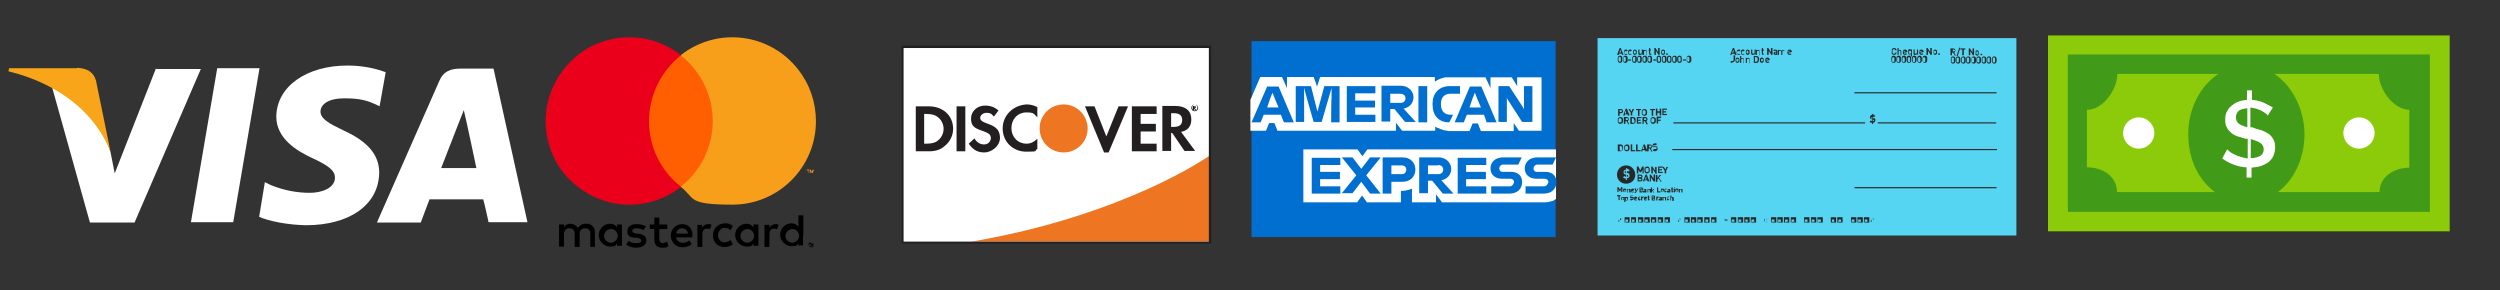 <svg xmlns="http://www.w3.org/2000/svg" id="Layer_1" viewBox="0 0 656 76.1"><rect x="0" y="0" width="656" height="76.1" fill="#333333" stroke="none"/><defs><style>      .st0 {        fill: #8bcb0a;      }      .st1 {        fill: #231f20;      }      .st2 {        fill: #ee7623;      }      .st3 {        fill: #55d5f2;      }      .st4 {        fill: #f79e1b;      }      .st5 {        fill: #f9a51a;      }      .st6 {        fill: #fff;      }      .st7 {        fill: #419b19;      }      .st8 {        fill: #eb001b;      }      .st9 {        fill: #ff5f00;      }      .st10 {        fill: #282828;      }      .st11 {        fill: #006fcf;      }    </style></defs><g id="Layer_11" data-name="Layer_1"><g><rect class="st3" x="419.2" y="10" width="109.9" height="51.8"></rect><g><path class="st10" d="M426.9,45.8v.6c.2,0,.3,0,.3-.3s0,0-.1-.2h-.2,0Z"></path><path class="st10" d="M426.3,45.2s0,0,.1.2c0,.1.1.1.2,0v-.6c-.1,0-.3.2-.3.3h0Z"></path><path class="st10" d="M426.7,43.4c-1.3,0-2.4,1-2.4,2.4s1,2.4,2.4,2.4,2.4-1,2.4-2.4c-.1-1.4-1.1-2.4-2.4-2.4ZM426.9,46.8v.4h-.3v-.4c-.3,0-.6,0-.7-.3l.3-.3c.1,0,.3.2.5.2v-.6h-.1c-.2,0-.4,0-.4-.2-.1,0-.2-.3-.2-.4,0-.4.3-.7.7-.7v-.4h.3v.3c.3,0,.5,0,.6.3l-.3.3c-.1,0-.3,0-.4-.2v.6h.1c.2,0,.4,0,.4.2.1,0,.2.3.2.5,0,.4-.3.6-.7.7Z"></path></g><g><path class="st10" d="M431,45.5v-1l-.4.7h-.3l-.4-.7v1h-.4v-1.8h.4l.5,1,.5-1h.4v1.8h-.3Z"></path><path class="st10" d="M432.7,45.3c-.1,0-.3.2-.5.2s-.4,0-.5-.2c-.2-.2-.2-.4-.2-.7s0-.6.2-.7c.1,0,.3-.2.5-.2s.4,0,.5.2c.2.2.2.4.2.7s0,.5-.2.7ZM432.5,44.1c0,0-.2,0-.3,0h-.3c-.1,0-.1.2-.1.5s0,.4.1.5.1,0,.3,0h.3c.1,0,.1-.2.1-.5s0-.4-.1-.5Z"></path><path class="st10" d="M434.4,45.5l-.7-1.1v1.1h-.4v-1.8h.3l.7,1.1v-1h.4v1.8h-.3Z"></path><path class="st10" d="M435.1,45.5v-1.8h1.2v.3h-.9v.4h.7v.3h-.7v.4h.9v.3h-1.2Z"></path><path class="st10" d="M437.2,44.8v.7h-.4v-.7l-.6-1h.4l.4.7.3-.7h.4l-.5,1h0Z"></path><path class="st10" d="M430.4,47.6h-.7v-1.8h.7c.4,0,.6.2.6.5s-.1.3-.3.4c.1,0,.3.2.3.4,0,.4-.3.5-.6.5ZM430.4,46.1h-.4v.4h.4c.1,0,.3,0,.3-.2s-.2-.2-.3-.2ZM430.4,46.9h-.4v.4h.4c.2,0,.3,0,.3-.3,0,0-.2,0-.3-.1Z"></path><path class="st10" d="M432.3,47.6v-.3h-.8v.3h-.4l.7-1.8h.3l.7,1.8h-.5ZM431.9,46.4l-.3.7h.4v-.7h-.1Z"></path><path class="st10" d="M433.9,47.6l-.7-1.1v1.1h-.3v-1.8h.3l.7,1.1v-1.1h.4v1.8h-.4Z"></path><path class="st10" d="M435.7,47.6l-.5-.8-.3.3v.6h-.4v-1.8h.4v.8l.6-.8h.4l-.6.7.7,1.1h-.3Z"></path></g><g><path class="st10" d="M425.6,14.4v-.3h-.8v.3h-.5l.7-1.8h.3l.7,1.8h-.4ZM425.2,13.1l-.3.7h.4v-.7h-.1Z"></path><path class="st10" d="M426.7,14.4c-.3,0-.6-.1-.6-.7s.3-.7.6-.7.3.1.4.2l-.3.3c0,0-.2-.1-.3-.1-.1,0-.2,0-.2.1-.1.1-.1.2-.1.3s0,.3.1.3c0,0,.1.1.2.1.1,0,.1-.1.3-.1l.3.3c-.1-.1-.2,0-.4,0Z"></path><path class="st10" d="M427.8,14.4c-.3,0-.6-.1-.6-.7s.3-.7.6-.7.3.1.4.2l-.3.3c0,0-.1-.1-.2-.1,0,0-.1,0-.2.1-.1.1-.1.2-.1.3s0,.3.1.3c0,0,.1.1.2.1.1,0,.1-.1.2-.1l.3.2h-.4Z"></path><path class="st10" d="M429.4,14.2c-.1.1-.3.2-.4.2-.2,0-.3-.1-.4-.2s-.1-.3-.1-.5c0-.3.1-.4.1-.5.1-.1.3-.2.4-.2.2,0,.3.1.4.2.1.1.1.3.1.5s0,.4-.1.5ZM429.2,13.4c0,0-.1-.1-.2-.1-.2,0-.1,0-.2.1s-.1.2-.1.3,0,.3.1.3c0,0,.1.1.2.1,0,0,.1,0,.2-.1.1-.1.1-.2.1-.3-.1,0-.1-.2-.1-.3Z"></path><path class="st10" d="M430.6,14.4h-.6c-.1-.2-.1-.4-.1-.5v-.9h.3v.8c0,.2.1.3.3.3s.3-.1.3-.3v-.8h.3v1.3h-.5,0Z"></path><path class="st10" d="M432,14.4v-.8c0-.2-.1-.3-.3-.3s-.3.1-.3.3v.8h-.3v-1.3h.9c.1.2.1.4.1.5v.9c.2,0-.1,0-.1,0h0Z"></path><path class="st10" d="M433.1,14.4c-.3,0-.4-.2-.4-.4v-.7h-.1v-.3h.1v-.4h.3v.4h.2v.3h-.2v.7c0,.1.1.1.1.1h.2v.3s-.2,0-.2,0Z"></path><path class="st10" d="M435.2,14.4l-.7-1.1v1.1h-.4v-1.8h.3l.7,1.1v-1.1h.4v1.8h-.3Z"></path><path class="st10" d="M436.8,14.2c-.1.1-.3.2-.4.2-.2,0-.3-.1-.4-.2-.1-.1-.1-.3-.1-.5,0-.3.1-.4.1-.5.1-.1.3-.2.4-.2.2,0,.3.1.4.2.1.1.1.3.1.5s0,.4-.1.5ZM436.6,13.4c0,0-.1-.1-.2-.1s-.1,0-.2.1c-.1.1-.1.2-.1.3s0,.3.1.3c0,0,.1.1.2.1,0,0,.1,0,.2-.1.1-.1.1-.2.1-.3-.1,0-.1-.2-.1-.3Z"></path><path class="st10" d="M437.2,14.4v-.4h.4v.4h-.4Z"></path><path class="st10" d="M425.1,16.5c-.3,0-.6-.2-.6-.6v-.7c0-.4.3-.6.6-.6s.6.2.6.6v.8c-.1.3-.3.5-.6.5ZM425.3,15.2c0-.1-.1-.3-.3-.3s-.3.1-.3.3v.7c0,.1.1.3.3.3s.3-.1.3-.3c0,0,0-.7,0-.7Z"></path><path class="st10" d="M426.5,16.5c-.3,0-.6-.2-.6-.6v-.7c0-.4.3-.6.6-.6s.6.2.6.6v.8c-.1.3-.3.5-.6.5ZM426.6,15.2c0-.1-.1-.3-.3-.3s-.3.1-.3.3v.7c0,.1.1.3.3.3s.3-.1.3-.3c0,0,0-.7,0-.7Z"></path><path class="st10" d="M427.2,15.9v-.3h.8v.3h-.8Z"></path><path class="st10" d="M428.9,16.5c-.3,0-.6-.2-.6-.6v-.7c0-.4.3-.6.6-.6s.6.2.6.6v.8c-.1.3-.3.5-.6.5ZM429.1,15.2c0-.1-.1-.3-.3-.3s-.3.1-.3.3v.7c0,.1.1.3.3.3s.3-.1.3-.3c0,0,0-.7,0-.7Z"></path><path class="st10" d="M430.2,16.5c-.3,0-.6-.2-.6-.6v-.7c0-.4.3-.6.6-.6s.6.2.6.6v.8c0,.3-.3.5-.6.5ZM430.4,15.2c0-.1-.1-.3-.3-.3s-.3.1-.3.3v.7c0,.1.1.3.3.3s.3-.1.3-.3c0,0,0-.7,0-.7Z"></path><path class="st10" d="M431.6,16.5c-.3,0-.6-.2-.6-.6v-.7c0-.4.3-.6.6-.6s.6.2.6.6v.8c-.1.3-.4.5-.6.5ZM431.8,15.2c0-.1-.1-.3-.3-.3s-.3.1-.3.3v.7c0,.1.1.3.3.3s.3-.1.3-.3c0,0,0-.7,0-.7Z"></path><path class="st10" d="M432.9,16.5c-.3,0-.6-.2-.6-.6v-.7c0-.4.3-.6.6-.6s.6.2.6.6v.8c0,.3-.3.5-.6.5ZM433.1,15.2c0-.1-.1-.3-.3-.3s-.3.1-.3.3v.7c0,.1.1.3.3.3s.3-.1.3-.3c0,0,0-.7,0-.7Z"></path><path class="st10" d="M433.8,15.9v-.3h.8v.3h-.8Z"></path><path class="st10" d="M435.3,16.5c-.3,0-.6-.2-.6-.6v-.7c0-.4.3-.6.6-.6s.6.2.6.6v.8c0,.3-.3.5-.6.5ZM435.6,15.2c0-.1-.1-.3-.3-.3s-.3.1-.3.3v.7c0,.1.1.3.3.3s.3-.1.3-.3c0,0,0-.7,0-.7Z"></path><path class="st10" d="M436.7,16.5c-.3,0-.6-.2-.6-.6v-.7c0-.4.3-.6.6-.6s.6.2.6.6v.8c-.1.3-.3.5-.6.5ZM436.9,15.2c0-.1-.1-.3-.3-.3s-.3.1-.3.3v.7c0,.1.1.3.3.3s.3-.1.3-.3c0,0,0-.7,0-.7Z"></path><path class="st10" d="M438,16.5c-.3,0-.6-.2-.6-.6v-.7c0-.4.3-.6.6-.6s.6.2.6.6v.8c0,.3-.3.5-.6.5ZM438.3,15.2c0-.1-.1-.3-.3-.3s-.3.1-.3.3v.7c0,.1.1.3.3.3s.3-.1.3-.3c0,0,0-.7,0-.7Z"></path><path class="st10" d="M439.4,16.5c-.3,0-.6-.2-.6-.6v-.7c0-.4.3-.6.6-.6s.6.2.6.6v.8c-.1.3-.3.5-.6.5ZM439.6,15.2c0-.1-.1-.3-.3-.3s-.3.1-.3.3v.7c0,.1.1.3.3.3s.3-.1.3-.3c0,0,0-.7,0-.7Z"></path><path class="st10" d="M440.7,16.5c-.3,0-.6-.2-.6-.6v-.7c0-.4.3-.6.6-.6s.6.2.6.6v.8c0,.3-.3.5-.6.5ZM441,15.2c0-.1-.1-.3-.3-.3s-.3.1-.3.3v.7c0,.1.1.3.3.3s.3-.1.3-.3c0,0,0-.7,0-.7Z"></path><path class="st10" d="M441.6,15.9v-.3h.8v.3h-.8Z"></path><path class="st10" d="M443.2,16.5c-.3,0-.6-.2-.6-.6v-.7c0-.4.3-.6.6-.6s.6.2.6.6v.8c-.1.3-.3.5-.6.5ZM443.3,15.2c0-.1-.1-.3-.3-.3s-.3.1-.3.3v.7c0,.1.1.3.3.3s.3-.1.3-.3c0,0,0-.7,0-.7Z"></path></g><g><path class="st10" d="M425.3,29.7h-.3v.7h-.4v-1.8h.7c.4,0,.6.3.6.6s-.2.5-.6.5h0ZM425.3,28.9h-.3v.5h.3c.2,0,.3-.1.3-.3s-.2-.2-.3-.2Z"></path><path class="st10" d="M427.1,30.3v-.3h-.7v.3h-.5l.7-1.8h.3l.7,1.8h-.5ZM426.6,29.1l-.3.7h.4v-.7h-.1Z"></path><path class="st10" d="M428.3,29.6v.7h-.4v-.7l-.6-1h.4l.4.7.3-.7h.4l-.5,1h0Z"></path><path class="st10" d="M430.2,28.9v1.5h-.4v-1.5h-.5v-.3h1.3v.3h-.4Z"></path><path class="st10" d="M432,30.2c-.1.1-.3.2-.5.2s-.4-.1-.5-.2c-.2-.2-.2-.4-.2-.7s0-.6.2-.7c.1-.1.3-.2.5-.2s.4.1.5.2c.2.2.2.4.2.7s0,.5-.2.7ZM431.7,29c0,0-.2-.1-.3-.1-.2,0-.2.1-.3.1s-.1.2-.1.5,0,.4.1.5.1.1.3.1.2-.1.3-.1c.1-.1.1-.2.1-.5s0-.5-.1-.5Z"></path><path class="st10" d="M433.8,28.9v1.5h-.4v-1.5h-.4v-.3h1.3v.3h-.5Z"></path><path class="st10" d="M435.5,30.3v-.7h-.6v.7h-.4v-1.8h.4v.7h.6v-.7h.4v1.8h-.4Z"></path><path class="st10" d="M436.2,30.3v-1.8h1.2v.3h-.9v.4h.7v.3h-.7v.4h.9v.3h-1.2Z"></path><path class="st10" d="M425.7,32.3c-.1,0-.3.2-.5.2s-.4,0-.5-.2c-.2-.2-.2-.4-.2-.7s0-.6.2-.7c.1-.1.3-.2.5-.2s.4.1.5.2c.2.2.2.4.2.7s0,.5-.2.7ZM425.4,31.1c0,0-.2-.1-.3-.1s-.2.1-.3.1c-.1.1-.1.2-.1.5s0,.4.1.5.1,0,.3,0h.3c.1-.1.1-.2.1-.5s0-.4-.1-.5Z"></path><path class="st10" d="M427.2,32.5l-.4-.7h-.3v.7h-.4v-1.8h.7c.4,0,.6.3.6.6s-.2.4-.3.5l.4.8h-.3ZM426.9,31h-.3v.5h.3c.2,0,.3-.1.3-.3s0-.2-.3-.2Z"></path><path class="st10" d="M429,32.3c-.1,0-.3.2-.5.2h-.7v-1.8h.7c.2,0,.4.1.5.2.2.2.2.4.2.7s0,.5-.2.7ZM428.7,31.1c0,0-.2-.1-.3-.1h-.2v1.2h.6c.1,0,.1-.2.1-.5-.1-.3-.1-.4-.2-.5h0Z"></path><path class="st10" d="M429.5,32.5v-1.8h1.2v.3h-.9v.4h.7v.3h-.7v.4h.9v.3c0,0-1.2,0-1.2.1Z"></path><path class="st10" d="M432,32.5l-.4-.7h-.3v.7h-.3v-1.8h.7c.4,0,.6.3.6.6s-.2.4-.3.5l.4.8h-.4ZM431.7,31h-.3v.5h.3c.2,0,.3-.1.3-.3-.1-.1-.2-.2-.3-.2Z"></path><path class="st10" d="M434.3,32.3c-.1,0-.3.2-.5.2s-.4,0-.5-.2c-.2-.2-.2-.4-.2-.7s0-.6.2-.7c.1-.1.3-.2.5-.2s.4.1.5.2c.2.2.2.4.2.7s0,.5-.2.7ZM434,31.1c0,0-.2-.1-.3-.1-.2,0-.2.1-.3.1-.1.1-.1.2-.1.5s0,.4.1.5.1,0,.3,0h.3c.1-.1.1-.2.1-.5s0-.4-.1-.5Z"></path><path class="st10" d="M435.1,31v.4h.7v.3h-.7v.7h-.4v-1.8h1.2v.3c0,.1-.8.1-.8.1h0Z"></path></g><g><path class="st10" d="M425.4,50.5v-.8l-.3.5h-.1l-.3-.5v.7h-.3v-1.3h.3l.4.7.3-.7h.3v1.3h-.3Z"></path><path class="st10" d="M426.6,50.3h-.6c-.1,0-.1-.2-.1-.4s0-.3.1-.4h.6c.1,0,.1.2.1.4s0,.4-.1.4ZM426.5,49.8h-.1c0,0-.1,0-.1,0,0,0,0,0-.1.3,0,.2,0,.3.1.3h.2s0,0,.1-.3c-.1-.2-.1-.3-.1-.3Z"></path><path class="st10" d="M427.5,50.5v-.6s-.1-.2-.2-.2-.2,0-.2.2v.6h-.2v-.9h.9c.1,0,.1.2.1.3v.6h-.4,0Z"></path><path class="st10" d="M428.1,50.1s.1.2.2.2h.5c-.1.2-.2.2-.4.2-.3,0-.4,0-.4-.5s.2-.5.4-.5c.3,0,.4.2.4.4h0l-.7.3h0ZM428.5,49.8h-.4.4q0,0,0,0h0Z"></path><path class="st10" d="M429.3,50.6h-.1c0,0-.1,0-.2,0h-.1v-.2h.3l-.3-1h.3l.2.7.2-.6h.3l-.6,1h0Z"></path><path class="st10" d="M430.8,50.5h-.6v-1.3h.5c.3,0,.4,0,.4.4s-.1.3-.2.3c.1,0,.2,0,.2.3,0,0,0,.3-.3.3ZM430.7,49.4h-.3v.3h.5s-.1-.2-.2-.2h0ZM430.8,49.9h-.3v.3h.3c.1,0,.2,0,.2-.2s-.2,0-.2,0h0Z"></path><path class="st10" d="M431.8,50.5h-.6c0,0-.1,0-.1-.2,0,0,.1-.3.3-.3h.3c0-.2-.1-.2-.2-.2h-.3c.1-.2.2-.2.4-.2.3,0,.4,0,.4.3v.6h-.2,0ZM431.8,50.1h-.3.1c0,0,.1,0,.1,0,0,0,0,0,.1,0h0Z"></path><path class="st10" d="M432.9,50.5v-.6s-.1-.2-.2-.2-.2,0-.2.2v.6h-.2v-.9h.9c.1,0,.1.2.1.3v.6h-.4,0Z"></path><path class="st10" d="M433.9,50.5l-.3-.4h-.1v.4h-.3v-1.3h.3v.8l.3-.4h.3l-.4.4.4.6c.1,0-.2,0-.2,0h0Z"></path><path class="st10" d="M434.8,50.5v-1.3h.3v1h.6v.3h-.9Z"></path><path class="st10" d="M436.5,50.3h-.6c-.1,0-.1-.2-.1-.4s0-.3.1-.4h.6c.1,0,.1.2.1.4-.1.3-.1.4-.1.4ZM436.3,49.8h-.2c0,0-.1,0-.1.3s0,.3.1.3h.2s0,0,.1-.3c-.1-.2-.1-.3-.1-.3Z"></path><path class="st10" d="M437.1,50.5c-.2,0-.4,0-.4-.5s.3-.5.4-.5h.3l-.2.2h-.2c0,0,0,0-.1.2,0,0,0,.2.1.2h.2l.2.2h-.3v.2Z"></path><path class="st10" d="M438.1,50.5h-.6q0,0-.1-.2c0-.2.1-.3.3-.3h.3c0-.2-.1-.2-.2-.2h-.3c.1-.2.2-.2.4-.2.3,0,.4,0,.4.3v.6h-.2,0ZM438.1,50.1h-.3.1c0,0,.1,0,.1,0,0,0,0,0,.1,0h0Z"></path><path class="st10" d="M438.9,50.5c-.2,0-.3,0-.3-.3v-.5h-.1v-.2h.1v-.3h.3v.3h.2v.2h-.2v.4h.2v.2h-.2v.2Z"></path><path class="st10" d="M439.2,49.4v-.2h.3v.2h-.3ZM439.2,50.5v-.9h.3v.9h-.3Z"></path><path class="st10" d="M440.3,50.3h-.6c-.1,0-.1-.2-.1-.4s0-.3.1-.4h.6c.1,0,.1.2.1.4s0,.4-.1.4ZM440.1,49.8h-.2c0,0-.1,0-.1.3,0,.2,0,.3.1.3h.2c0,0,.1,0,.1-.3,0-.2,0-.3-.1-.3Z"></path><path class="st10" d="M441.2,50.5v-.6s-.1-.2-.2-.2-.2,0-.2.2v.6h-.3v-.9h.9c.1,0,.1.2.1.3v.6s-.3,0-.3,0Z"></path><path class="st10" d="M425,51.5v1h-.3v-1h-.4v-.3h.9v.3h-.2Z"></path><path class="st10" d="M426.1,52.5h-.6c-.1,0-.1-.2-.1-.4s0-.3.1-.4h.6c.1,0,.1.2.1.4s0,.3-.1.4ZM425.9,51.9h-.2c0,0-.1,0-.1.3,0,0,0,.2.1.3h.2s0-.1.1-.3c0-.2,0-.3-.1-.3Z"></path><path class="st10" d="M427.1,52.6c0,0-.2,0-.3,0h-.3v.4h-.3v-1.3h.9c.1,0,.1.3.1.4s0,.2-.1.4h0ZM426.8,51.9c-.1,0-.2,0-.2.3s0,.3.2.3.2,0,.2-.3c-.1-.2-.1-.3-.2-.3Z"></path><path class="st10" d="M428.2,52.6c-.2,0-.4,0-.5-.2l.2-.2h.3c0,0,.3,0,.3-.2s0,0-.1,0h-.6c0,0-.1-.1-.1-.3,0-.3.2-.4.4-.4h.4l-.2.2h-.3c0,0-.2,0-.2.2s0,0,.1,0h.7c.1,0,.1.2.1.3,0,.4-.3.5-.5.5h0Z"></path><path class="st10" d="M429,52.2s.1.2.2.2h.4c-.1.2-.2.2-.4.2-.3,0-.4,0-.4-.5s.2-.5.4-.5c.3,0,.4.2.4.4h0l-.6.3h0ZM429.4,52h-.4.4Z"></path><path class="st10" d="M430.2,52.6c-.2,0-.4,0-.4-.5s.3-.5.4-.5h.3l-.2.2h-.2v.2s0,.2.1.2h.2l.2.2c0,0-.2,0-.3,0v.2Z"></path><path class="st10" d="M431.2,52h-.1c-.1,0-.2,0-.2,0v.6h-.3v-1h.9l-.3.2h0Z"></path><path class="st10" d="M431.6,52.2s.1.2.2.2h.4c-.1.2-.2.2-.4.2-.3,0-.4,0-.4-.5s.2-.5.4-.5c.3,0,.4.2.4.4h0l-.6.3h0ZM432,52h-.4.4Z"></path><path class="st10" d="M432.7,52.6c-.2,0-.3,0-.3-.3v-.5h-.1v-.2h.1v-.3h.3v.3h.2v.2h-.2v.4h.2v.2h-.2v.2Z"></path><path class="st10" d="M434,52.6h-.6v-1.3h.5c.3,0,.4,0,.4.4s-.1.3-.2.3c.1,0,.2,0,.2.3.1.2,0,.3-.3.3ZM433.9,51.5h-.3v.3h.5c0,0,0-.2-.2-.2h0ZM434,52.1h-.3v.3h.3c.1,0,.2,0,.2-.2h-.2Z"></path><path class="st10" d="M435.1,52h-.1s-.1,0-.1,0v.6h-.3v-1h.9l-.4.2h0Z"></path><path class="st10" d="M435.9,52.6h-.3c-.1,0-.2,0-.3,0,0,0,0,0-.1-.2,0,0,.1-.3.3-.3h.3c0-.2-.1-.2-.2-.2h-.3c.1-.2.2-.2.4-.2.3,0,.4,0,.4.3v.6h-.2,0ZM435.9,52.2h-.3.2c.1,0,.1,0,.1,0h0Z"></path><path class="st10" d="M436.9,52.6v-.6s-.1-.2-.2-.2-.2,0-.2.2v.6h-.3v-.9h.9c.1,0,.1.2.1.3v.6s-.3,0-.3,0Z"></path><path class="st10" d="M437.8,52.6c-.2,0-.4,0-.4-.5s.3-.5.4-.5h.3l-.2.2h-.3s0,0-.1.2c0,0,0,.2.1.2h.3l.2.2h-.3v.2Z"></path><path class="st10" d="M438.8,52.6v-.6s-.1-.2-.2-.2-.1,0-.1.2v.6h-.2v-1.3h.3v.4h.3c.2,0,.3,0,.3.4v.6h-.4,0Z"></path></g><g><path class="st10" d="M425.7,39.5c-.1,0-.3.2-.5.2h-.7v-1.8h.7c.2,0,.4,0,.5.2.2.2.2.4.2.7s0,.5-.2.7ZM425.5,38.3h-.5v1.2h.6c.1,0,.1-.2.1-.5s0-.4-.2-.5v-.2Z"></path><path class="st10" d="M427.4,39.5c-.1,0-.3.2-.5.2s-.4,0-.5-.2c-.2-.2-.2-.4-.2-.7s0-.6.2-.7c.1,0,.3-.2.5-.2s.4,0,.5.2c.2.2.2.4.2.7s-.1.5-.2.7ZM427.1,38.3h-.6c0,0-.1.2-.1.5s0,.4.1.5.1,0,.3,0h.3c.1,0,.1-.2.1-.5s-.1-.4-.1-.5Z"></path><path class="st10" d="M427.9,39.7v-1.8h.4v1.5h.8v.3h-1.2,0Z"></path><path class="st10" d="M429.3,39.7v-1.8h.4v1.5h.8v.3h-1.2,0Z"></path><path class="st10" d="M431.7,39.7v-.3h-.7v.3h-.4l.7-1.8h.3l.7,1.8h-.6ZM431.3,38.4l-.3.7h.4v-.7h-.1Z"></path><path class="st10" d="M433.3,39.7l-.4-.7h-.3v.7h-.4v-1.8h.7c.4,0,.6.3.6.6s-.2.4-.3.5l.4.8h-.3ZM433,38.2h-.3v.5h.3c.2,0,.3,0,.3-.3s0-.2-.3-.2Z"></path><path class="st10" d="M434.4,39.7c-.3,0-.5,0-.7-.3l.3-.3h.4c.2,0,.3,0,.3-.3s0,0-.1-.2h-.9c-.1,0-.1-.2-.1-.4,0-.3.3-.6.6-.6s.4,0,.6.2l-.3.3h-.4c-.2,0-.3,0-.3.3s0,0,.1,0h.9c.1,0,.1.3.1.4.2.6-.1.8-.5.8h0Z"></path></g><path class="st10" d="M491.5,32.2v.3h-.3v-.3c-.3,0-.4,0-.6-.3l.3-.3c.1.1.3.1.4.2v-.5h-.1c-.2,0-.3-.1-.4-.2s-.1-.2-.1-.4c0-.3.2-.5.6-.6v-.2h.3v.3c.2,0,.4.1.5.2l-.3.3c-.1-.1-.2-.1-.3-.1v.4h.1c.2,0,.3.1.4.1.1.1.1.3.1.4,0,.5-.3.7-.6.7ZM491.3,30.7c-.1,0-.3.1-.3.3s0,.1.1.1c0,0,.1.1.2.1v-.5h0ZM491.7,31.5c0,0-.1-.1-.2-.1v.4c.1,0,.3,0,.2-.3q0,0,0,0Z"></path><g><path class="st10" d="M455.2,14.4v-.3h-.8v.3h-.4l.7-1.8h.3l.7,1.8h-.5ZM454.8,13.1l-.3.7h.4v-.7h-.1Z"></path><path class="st10" d="M456.3,14.4c-.3,0-.6-.1-.6-.7s.3-.7.6-.7.3.1.4.2l-.3.3c0,0-.2-.1-.3-.1-.1,0-.2,0-.2.1-.1.1-.1.2-.1.3s0,.3.1.3c0,0,.1.1.2.1.1,0,.1-.1.3-.1l.3.3c0-.1-.2,0-.4,0Z"></path><path class="st10" d="M457.4,14.4c-.3,0-.6-.1-.6-.7s.3-.7.6-.7.3.1.4.2l-.3.3c0,0-.1-.1-.2-.1,0,0-.1,0-.2.1-.1.1-.1.2-.1.3s0,.3.1.3c0,0,.1.1.2.1.1,0,.1-.1.2-.1l.3.2h-.4Z"></path><path class="st10" d="M459,14.2c-.1.1-.3.2-.4.2-.2,0-.3-.1-.4-.2s-.1-.3-.1-.5c0-.3.1-.4.1-.5.1-.1.3-.2.4-.2.2,0,.3.1.4.2s.1.3.1.5,0,.4-.1.5ZM458.7,13.4c0,0-.1-.1-.2-.1s-.1,0-.1.1c-.1.1-.1.2-.1.3s0,.3.1.3h.1c0,0,.1,0,.2,0,.1-.1.1-.2.1-.3,0,0,0-.2-.1-.3Z"></path><path class="st10" d="M460.2,14.4h-.3c-.1,0-.3-.1-.3-.1-.1-.1-.1-.3-.1-.4v-.9h.3v.8c0,.2.1.3.3.3s.3-.1.3-.3v-.8h.3v1.3h-.5,0Z"></path><path class="st10" d="M461.6,14.4v-.8c0-.2-.1-.3-.3-.3s-.3.1-.3.3v.8h-.3v-1.3h.9c.1.2.1.4.1.5v.9c.2,0-.1,0-.1,0h0Z"></path><path class="st10" d="M462.7,14.4c-.3,0-.4-.2-.4-.4v-.7h-.1v-.3h.1v-.4h.3v.4h.3v.3h-.3v.7c0,.1.1.1.1.1h.1v.3s-.1,0-.1,0Z"></path><path class="st10" d="M464.8,14.4l-.7-1.1v1.1h-.4v-1.8h.3l.7,1.1v-1.1h.4v1.8h-.3Z"></path><path class="st10" d="M466.2,14.4h-.3c-.1,0-.3-.1-.4-.1-.1-.1-.1-.2-.1-.3,0-.2.1-.4.4-.4h.3c0-.2-.1-.3-.3-.3s-.2.1-.3.1l-.2-.2c.1-.1.3-.2.5-.2.4,0,.6.2.6.5v.9h-.2ZM466.2,13.8h-.3c-.1,0-.2.1-.2.1,0,.1.1.2.2.2s.1,0,.2-.1c0,0,0,0,0-.2h0Z"></path><path class="st10" d="M468.3,14.4v-.8c0-.2-.1-.3-.3-.3s-.3.1-.3.3v.8h-.3v-.8c0-.2-.1-.3-.3-.3s-.3.1-.3.3v.8h-.3v-1.3h.6c.1,0,.3.1.4.2.1-.1.3-.2.4-.2s.3.1.3.1c.1.1.1.3.1.4v.8c.4,0,0,0,0,0h0Z"></path><path class="st10" d="M469.3,13.8c0,.2.1.3.3.3s.3-.1.3-.1l.2.2c-.1.1-.3.2-.5.2-.3,0-.6-.1-.6-.7s.3-.7.6-.7.6.3.6.6h0c0,.1-.9.2-.9.2h0ZM469.7,13.4c0,0-.2-.1-.3-.1s-.2.1-.3.1c0,0,0,.1-.1.1h.5c.1,0,.2,0,.2-.1h0Z"></path><path class="st10" d="M454.5,16.5c-.2,0-.3-.1-.5-.2l.3-.3h.3c.2,0,.3-.1.3-.3v-1.2h.4v1.2c-.2.5-.5.7-.8.7h0Z"></path><path class="st10" d="M456.3,16.3c-.1.1-.3.2-.4.2-.2,0-.3-.1-.4-.2s-.1-.3-.1-.5c0-.3.1-.4.1-.5.1-.1.2-.2.4-.2s.3.1.4.2.1.3.1.5c.1.2.1.4-.1.5ZM456.1,15.5c0,0-.1-.1-.2-.1,0,0-.1,0-.2.1-.1.1-.1.2-.1.3s0,.3.1.3c0,0,.1.1.2.1s.1,0,.2-.1c.1-.1.1-.2.1-.3s0-.2-.1-.3Z"></path><path class="st10" d="M457.5,16.5v-.8c0-.2-.1-.3-.3-.3s-.3.1-.3.3v.8h-.3v-1.8h.3v.6c.1-.1.2-.1.3-.1.3,0,.4.2.4.5v.9h-.1Z"></path><path class="st10" d="M459,16.5v-.8c0-.2-.1-.3-.3-.3s-.3.1-.3.3v.8h-.3v-1.3h.9c.1.2.1.4.1.5v.9h-.1Z"></path><path class="st10" d="M461.4,16.3c-.1.1-.3.2-.5.2h-.7v-1.8h.7c.2,0,.4.1.5.2.2.2.2.4.2.7-.1.3-.1.5-.2.7ZM461.1,15.1c0,0-.2-.1-.3-.1h-.3v1.2h.3c.1,0,.2-.1.3-.1.1-.1.1-.2.1-.5v-.5h-.1Z"></path><path class="st10" d="M462.7,16.3c-.1.1-.3.2-.4.2s-.3-.1-.4-.2-.1-.3-.1-.5c0-.3,0-.4.1-.5s.2-.2.4-.2c.3,0,.3.1.4.2.1.1.1.3.1.5s0,.4-.1.5ZM462.5,15.5c0,0-.1-.1-.2-.1,0,0-.1,0-.1.1-.1.1-.1.2-.1.3s0,.3.1.3h.1c0,0,.1,0,.2,0,.1-.1.1-.2.1-.3s0-.2-.1-.3Z"></path><path class="st10" d="M463.5,15.9c0,.2.1.3.3.3s.3-.1.3-.1l.2.2c-.1.1-.3.2-.5.2-.3,0-.6-.1-.6-.7s.3-.7.6-.7.6.3.6.6h0c0,.1-.9.2-.9.2h0ZM463.9,15.6c0,0-.2-.1-.3-.1-.2,0-.2.1-.3.1h0c0,.1.5.1.5.1h0Z"></path></g><g><path class="st10" d="M497,14.4c-.2,0-.4-.1-.5-.2-.1-.1-.1-.2-.1-.3v-.8c0-.1.1-.2.1-.3.1-.1.3-.2.5-.2.4,0,.6.2.7.6h-.4c-.1-.2-.1-.3-.3-.3s-.2.1-.3.1c-.1.1-.1.2-.1.5s0,.4.1.5.1.1.3.1.3-.1.3-.3h.4c-.1.4-.4.6-.7.6Z"></path><path class="st10" d="M498.7,14.4v-.8c0-.2-.1-.3-.3-.3s-.2.1-.2.3v.8h-.3v-1.8h.3v.6c.1-.1.2-.1.3-.1.3,0,.4.2.4.5v.9h-.2,0Z"></path><path class="st10" d="M499.6,13.8c0,.2.1.3.3.3s.3-.1.3-.1l.2.2c-.1.1-.3.2-.5.2-.3,0-.6-.1-.6-.7s.3-.7.6-.7.6.3.6.6h0c-.1.2-.9.2-.9.2ZM500,13.5c0,0-.2-.1-.3-.1-.2,0-.2.1-.3.1h0c0,.1.5.1.5.1.1,0,.1-.1,0-.1h0Z"></path><path class="st10" d="M501.4,14.8v-.6c-.1.1-.2.1-.3.1s-.3-.1-.3-.1c-.1-.1-.1-.4-.1-.6s0-.4.1-.6c.1-.1.2-.1.3-.1s.3.1.3.1h.3v1.8s-.3,0-.3,0ZM501.2,13.3c-.2,0-.3.2-.3.4,0,.3,0,.4.3.4s.3-.2.3-.4-.1-.4-.3-.4Z"></path><path class="st10" d="M502.8,14.4h-.6c-.1-.2-.1-.4-.1-.5v-.9h.3v.8c0,.2.1.3.3.3s.3-.1.3-.3v-.8h.3v1.3h-.5,0Z"></path><path class="st10" d="M503.9,13.8c0,.2.1.3.3.3s.3-.1.3-.1l.2.2c-.1.1-.3.2-.5.2-.3,0-.6-.1-.6-.7s.3-.7.6-.7.6.3.6.6h0c-.2.2-.9.2-.9.2ZM504.3,13.5c0,0-.2-.1-.3-.1-.1,0-.2.1-.3.1,0,0,0,.1-.1.1h.7,0Z"></path><path class="st10" d="M506.6,14.4l-.7-1.1v1.1h-.4v-1.8h.3l.7,1.1v-1.1h.4v1.8h-.3Z"></path><path class="st10" d="M508.2,14.2c-.1.1-.3.2-.4.2-.2,0-.3-.1-.4-.2-.1-.2-.1-.3-.1-.5,0-.3.1-.4.1-.5.1-.1.2-.2.4-.2s.3.1.4.2.1.3.1.5,0,.4-.1.5ZM507.9,13.4c0,0-.1-.1-.2-.1s-.1,0-.2.1c-.1.1-.1.2-.1.3s0,.3.1.3c0,0,.1.1.2.1,0,0,.1,0,.2-.1.1-.1.1-.2.1-.3s0-.2-.1-.3Z"></path><path class="st10" d="M508.6,14.4v-.4h.4v.4h-.4Z"></path><path class="st10" d="M496.9,16.5c-.3,0-.6-.2-.6-.6v-.7c0-.4.3-.6.6-.6s.6.2.6.6v.8c-.1.3-.3.5-.6.5ZM497.1,15.3c0-.1-.1-.3-.3-.3s-.3.1-.3.3v.7c0,.2.1.3.3.3s.3-.1.3-.3c0,0,0-.7,0-.7Z"></path><path class="st10" d="M498.2,16.5c-.3,0-.6-.2-.6-.6v-.7c0-.4.3-.6.6-.6s.6.2.6.6v.8c0,.3-.3.5-.6.5ZM498.4,15.3c0-.1-.1-.3-.3-.3s-.3.1-.3.3v.7c0,.2.1.3.3.3s.3-.1.3-.3c0,0,0-.7,0-.7Z"></path><path class="st10" d="M499.6,16.5c-.3,0-.6-.2-.6-.6v-.7c0-.4.3-.6.6-.6s.6.2.6.6v.8c-.1.3-.3.5-.6.5ZM499.8,15.3c0-.1-.1-.3-.3-.3s-.3.1-.3.3v.7c0,.2.1.3.3.3s.3-.1.3-.3c0,0,0-.7,0-.7Z"></path><path class="st10" d="M500.9,16.5c-.3,0-.6-.2-.6-.6v-.7c0-.4.3-.6.6-.6s.6.2.6.6v.8c0,.3-.3.5-.6.5ZM501.2,15.3c0-.1-.1-.3-.3-.3s-.3.1-.3.3v.7c0,.2.1.3.3.3s.3-.1.3-.3c0,0,0-.7,0-.7Z"></path><path class="st10" d="M502.3,16.5c-.3,0-.6-.2-.6-.6v-.7c0-.4.3-.6.6-.6s.6.2.6.6v.8c-.1.3-.4.5-.6.5ZM502.5,15.3c0-.1-.1-.3-.3-.3s-.3.1-.3.3v.7c0,.2.1.3.3.3s.3-.1.3-.3c0,0,0-.7,0-.7Z"></path><path class="st10" d="M503.7,16.5c-.3,0-.6-.2-.6-.6v-.7c0-.4.3-.6.6-.6s.6.2.6.6v.8c-.1.3-.3.5-.6.5ZM503.9,15.3c0-.1-.1-.3-.3-.3s-.3.1-.3.3v.7c0,.2.1.3.3.3s.3-.1.3-.3c0,0,0-.7,0-.7Z"></path><path class="st10" d="M505.1,16.5c-.3,0-.6-.2-.6-.6v-.7c0-.4.3-.6.6-.6s.6.2.6.6v.8c-.1.3-.3.5-.6.5ZM505.2,15.3c0-.1-.1-.3-.3-.3s-.3.1-.3.3v.7c0,.2.1.3.3.3s.3-.1.3-.3c0,0,0-.7,0-.7Z"></path></g><g><path class="st10" d="M512.9,14.5l-.4-.7h-.3v.7h-.4v-1.8h.7c.4,0,.6.3.6.6s-.2.4-.3.5l.4.8h-.3ZM512.7,13h-.3v.5h.3c.2,0,.3-.1.3-.3,0,0-.2-.2-.3-.2Z"></path><path class="st10" d="M513.7,14.7h-.3l.7-2.2h.3l-.7,2.2Z"></path><path class="st10" d="M515.3,13v1.5h-.4v-1.5h-.5v-.3h1.3v.3c0,0-.4,0-.4,0h0Z"></path><path class="st10" d="M517.7,14.5l-.7-1.1v1.1h-.4v-1.8h.3l.7,1.1v-1.1h.4v1.8h-.3Z"></path><path class="st10" d="M519.2,14.4c0,.1-.3.2-.4.2-.2,0-.3-.1-.4-.2v-1c0-.1.2-.2.4-.2s.3.1.4.2v.5c0,.2,0,.3,0,.5ZM519,13.6c0,0,0-.1-.2-.1s-.2,0-.2.1v.6c0,0,0,0,.2.1.1,0,.2,0,.2-.1v-.6Z"></path><path class="st10" d="M519.7,14.5v-.4h.4v.4h-.4Z"></path><path class="st10" d="M512.5,16.7c-.3,0-.6-.2-.6-.6v-.7c0-.4.3-.6.6-.6s.6.2.6.6v.7c0,.4-.4.6-.6.6ZM512.7,15.4c0-.2,0-.3-.3-.3s-.3.1-.3.3v.7c0,.2,0,.3.3.3s.3-.1.3-.3v-.7Z"></path><path class="st10" d="M513.8,16.7c-.3,0-.6-.2-.6-.6v-.7c0-.4.3-.6.6-.6s.6.2.6.6v.7c0,.4-.3.6-.6.6ZM514,15.4c0-.2,0-.3-.3-.3s-.3.1-.3.3v.7c0,.2,0,.3.3.3s.3-.1.3-.3v-.7Z"></path><path class="st10" d="M515.2,16.7c-.3,0-.6-.2-.6-.6v-.7c0-.4.3-.6.6-.6s.6.2.6.6v.7c0,.4-.3.6-.6.6ZM515.4,15.4c0-.2,0-.3-.3-.3s-.3.1-.3.3v.7c0,.2,0,.3.3.3s.3-.1.3-.3v-.7Z"></path><path class="st10" d="M516.5,16.7c-.3,0-.6-.2-.6-.6v-.7c0-.4.3-.6.6-.6s.6.2.6.6v.7c0,.4-.3.6-.6.6ZM516.7,15.4c0-.2,0-.3-.3-.3s-.3.1-.3.3v.7c0,.2,0,.3.3.3s.3-.1.3-.3v-.7Z"></path><path class="st10" d="M517.9,16.7c-.3,0-.6-.2-.6-.6v-.7c0-.4.3-.6.6-.6s.6.2.6.6v.7c0,.4-.3.6-.6.6ZM518,15.4c0-.2,0-.3-.3-.3s-.3.1-.3.3v.7c0,.2,0,.3.3.3s.3-.1.3-.3v-.7Z"></path><path class="st10" d="M519.2,16.7c-.3,0-.6-.2-.6-.6v-.7c0-.4.3-.6.6-.6s.6.2.6.6v.7c0,.4-.3.6-.6.6ZM519.4,15.4c0-.2,0-.3-.3-.3s-.3.1-.3.3v.7c0,.2,0,.3.3.3s.3-.1.3-.3v-.7Z"></path><path class="st10" d="M520.6,16.7c-.3,0-.6-.2-.6-.6v-.7c0-.4.3-.6.6-.6s.6.2.6.6v.7c0,.4-.3.6-.6.6ZM520.8,15.4c0-.2,0-.3-.3-.3s-.3.1-.3.3v.7c0,.2,0,.3.3.3s.3-.1.3-.3v-.7Z"></path><path class="st10" d="M521.9,16.7c-.3,0-.6-.2-.6-.6v-.7c0-.4.3-.6.6-.6s.6.2.6.6v.7c0,.4-.3.6-.6.6ZM522.1,15.4c0-.2,0-.3-.3-.3s-.3.1-.3.3v.7c0,.2,0,.3.3.3s.3-.1.3-.3v-.7Z"></path><path class="st10" d="M523.3,16.7c-.3,0-.6-.2-.6-.6v-.7c0-.4.3-.6.6-.6s.6.2.6.6v.7c0,.4-.3.6-.6.6ZM523.5,15.4c0-.2,0-.3-.3-.3s-.3.1-.3.3v.7c0,.2,0,.3.3.3s.3-.1.3-.3v-.7Z"></path></g><rect class="st10" x="486.6" y="24.2" width="37.3" height=".3"></rect><rect class="st10" x="486.6" y="49.1" width="37.3" height=".3"></rect><rect class="st10" x="439.1" y="32.1" width="50.3" height=".3"></rect><rect class="st10" x="438.8" y="39.1" width="85.2" height=".3"></rect><rect class="st10" x="492.7" y="32.1" width="31.1" height=".3"></rect><g><path class="st10" d="M424.7,58.2h0q0,0,0,0t0,0,0,0v-.4c-.1,0-.1-.3-.1-.3h0v.7c0,0,.1,0,.1,0q0,0,0,0t0,0h0ZM424.9,58.2h0q0,0,0,0t0,0,0,0v-.4c-.1,0-.1-.3-.1-.3h0v.7c.1,0,.2,0,.1,0q0,0,0,0t0,0h0ZM425.1,57.8h0v-.5h.3v.4h-.3,0Z"></path><path class="st10" d="M426.6,58.4s-.1,0,0,0h-.3v-.2h0v-1h0v-.2h1.3v.2h0v1h0v.2h-1ZM426.6,58.2h.6v-.6h0s0,0-.1,0h-.6v.8h.1q0,0,0,0t0,0h0v-.2Z"></path><path class="st10" d="M428.3,58.4h-.3v-.2h0v-1h0v-.2h1.3v.2h0v1h0v.2h-1ZM428.3,58.2h.6v-.6h-.7v.8h.1v-.2Z"></path><path class="st10" d="M430.1,58.4s-.1,0,0,0h-.3v-.2h0v-1h0v-.2h1.4v.2h0v1h0v.2h-1.1ZM430.1,58.2h.6v-.6h0s0,0-.1,0h-.6v.8h.1q0,0,0,0h0v-.2Z"></path><path class="st10" d="M431.8,58.4h-.3v-.2h0v-1h0v-.2h1.4v.2h0v1h0v.2h-1.1ZM431.8,58.2h.6v-.6h-.7v.8h.1s0,0,0,0h0v-.2Z"></path><path class="st10" d="M433.5,58.4h-.3v-.2h0v-1h0v-.2h1.4v.2h0v1h0v.2h-1.1ZM433.6,58.2h.6v-.6h0s0,0-.1,0h-.6v.8h.1q0,0,0,0t0,0,0,0v-.2Z"></path><path class="st10" d="M435.3,58.4h-.3v-.2h0v-1h0v-.2h1.4v.2h0v1h0v.2h-1.1ZM435.3,58.2h.6v-.6h-.7v.8h.1v-.2Z"></path><path class="st10" d="M437.1,58.4q0,0,0,0h-.3v-.2h0v-1h0v-.2h1.4v.2h0v1h0v.2h-1.1ZM437.1,58.2h.6v-.6h0s0,0-.1,0h-.6v.8h.1q0,0,0,0t0,0c-.1,0,0,0,0,0v-.2Z"></path><path class="st10" d="M440.4,58.2s-.1,0,0,0q0,0,0,0t0,0,0,0v-.4c-.1,0-.1-.3-.1-.3h0v.7c0,0,.1,0,.1,0s0,0,0,0,0,0,0,0h0ZM440.6,58.2h0q0,0,0,0t0,0,0,0v-.4c-.1,0-.1-.3-.1-.3h0v.7c.1,0,.2,0,.1,0q0,0,0,0t0,0h0ZM440.8,57.8h0s0,0,0,0t0,0v-.3c-.1,0-.1-.2-.1-.2h.2v.4h-.1c.2,0,0,0,0,0h0Z"></path><path class="st10" d="M442.3,58.4h-.3v-.2h0v-1h0v-.2h1.4v.2h0v1h0v.2h-1.1ZM442.3,58.2h.6v-.6h-.7v.8h.1s0,0,0,0t0,0h0v-.2Z"></path><path class="st10" d="M444,58.4s-.1,0,0,0h-.3v-.2h0v-1h0v-.2h1.4v.2h0v1h0v.2h-1.1ZM444,58.2h.6v-.6h-.6v.8h0q0,0,0,0c-.1,0,0,0,0,0h0v-.2Z"></path><path class="st10" d="M445.7,58.4h-.3v-.2h0v-1h0v-.2h1.4c.1.2,0,0,0,.2h0v1h0v.2h-1.1ZM445.7,58.2h.6v-.6h-.7v.8h.1v-.2Z"></path><path class="st10" d="M447.5,58.4h-.3v-.2h0v-1h0v-.2h1.4v.2h0v1h0v.2h-1.1ZM447.5,58.2h.7v-.6h0s0,0-.1,0h-.6v.8h0q0,0,0,0h0v-.2Z"></path><path class="st10" d="M449.3,58.4h-.3v-.2h0v-1h0v-.2h1.4c.1.2,0,0,0,.2h0v1h0v.2h-1.1ZM449.3,58.2h.6v-.6h-.7v.8h.1s0,0,0,0h0v-.2Z"></path><path class="st10" d="M452.6,58h0v-.3c-.1,0-.1-.2-.1-.2h.3v.5h-.2,0ZM453,58h0s-.1,0,0,0q0,0,0,0t0,0,0,0,0,0v-.3c-.1,0-.1-.2-.1-.2h.2v.5h-.1ZM453.3,58h0v-.3c-.1,0-.1-.2-.1-.2h0v.5c.1,0,.2,0,.1,0s0,0,0,0,0,0,0,0,0,0,0,0h0Z"></path><path class="st10" d="M454.5,58.4h-.3v-.2h0v-1h0v-.2h1.4v.2h0v1h0v.2h-1.1ZM454.5,58.2h.6v-.6h-.7v.8h.1v-.2Z"></path><path class="st10" d="M456.3,58.4s0,0,0,0h-.3v-.2h0v-1h0v-.2h1.4c.1.2,0,0,0,.2h0v1h0v.2h-1.1ZM456.3,58.2h.6v-.6h-.7v.8h.1s0,0,0,0t0,0h0v-.2Z"></path><path class="st10" d="M458,58.4s-.1,0,0,0h-.3v-.2h0v-1h0v-.2h1.4c.1.2,0,0,0,.2h0v1h0v.2h-1.1ZM458,58.2h.6v-.6h-.6v.8h0q0,0,0,0t0,0h0v-.2Z"></path><path class="st10" d="M459.7,58.4h-.3v-.2h0v-1h0v-.2h1.4c.1.2,0,0,0,.2h0v1h0v.2h-1.1ZM459.7,58.2h.6v-.6h-.7v.8h.1v-.2Z"></path><path class="st10" d="M463,58.2h0q0,0,0,0t0,0,0,0v-.4c-.1,0-.1-.3-.1-.3h.2v.7h-.1c.1,0,0,0,0,0ZM463.6,57.6h0q0,0,0,0t0,0,0,0,0,0,0,0v-.2h-.1.2v.2h-.1c.1,0,0,0,0,0h0ZM463.6,58.4h0q0,0,0,0t0,0c-.1,0-.1,0,0,0q0,0,0,0v-.2h-.1.2v.2h-.1c.1,0,0,0,0,0h0Z"></path><path class="st10" d="M465,58.4h-.3v-.2h0v-1h0v-.2h1.4c.1.2,0,0,0,.2h0v1h0v.2h-1.1ZM465,58.2h.6v-.6h-.7v.8h.1v-.2Z"></path><path class="st10" d="M466.7,58.4h-.3v-.2h0v-1h0v-.2h1.4c.1.2,0,0,0,.2h0v1h0v.2h-1.1ZM466.7,58.2h.6v-.6h-.7v.8h.1c-.1,0,0,0,0,0h0v-.2Z"></path><path class="st10" d="M468.4,58.4h-.3v-.2h0v-1h0v-.2h1.4v.2h0v1h0v.2h-1.1ZM468.5,58.2h.6v-.6h-.7v.8h.1q0,0,0,0c-.1,0,0,0,0,0v-.2Z"></path><path class="st10" d="M470.2,58.4h-.3v-.2h0v-1h0v-.2h1.4c.1.2,0,0,0,.2h0v1h0v.2h-1.1ZM470.2,58.2h.6v-.6h-.7v.8h.1v-.2Z"></path><path class="st10" d="M473.7,58.4q0,0,0,0h-.3v-.2h0v-1h0v-.2h1.4v.2h0v1h0v.2h-1.1ZM473.7,58.2h.6v-.6h-.7v.8h.1q0,0,0,0t0,0h0v-.2Z"></path><path class="st10" d="M475.5,58.4s-.1,0,0,0h-.3v-.2h0v-1h0v-.2h1.4v.2h0v1h0v.2h-1.1ZM475.5,58.2h.6v-.6h-.7v.8h.1q0,0,0,0t0,0h0v-.2Z"></path><path class="st10" d="M477.2,58.4h-.3v-.2h0v-1h0v-.2h1.4v.2h0v1h0v.2h-1.1ZM477.2,58.2h.6v-.6h-.8v.8h.2v-.2Z"></path><path class="st10" d="M480.7,58.4h-.3v-.2h0v-1h0v-.2h1.4v.2h0v1h0v.2h-1.1ZM480.7,58.2h.6v-.6h-.6v.8h0q0,0,0,0h0v-.2Z"></path><path class="st10" d="M482.4,58.4h-.3v-.2h0v-1h0v-.2h1.4v.2h0v1h0v.2h-1.1ZM482.5,58.2h.6v-.6h-.7v.8h.1q0,0,0,0t0,0,0,0v-.2Z"></path><path class="st10" d="M486,58.4q0,0,0,0h-.3v-.2h0v-1h0v-.2h1.4v.2h0v1h0v.2h-1.1ZM486,58.2h.6v-.6h-.7v.8h.1q0,0,0,0t0,0c-.1,0,0,0,0,0v-.2Z"></path><path class="st10" d="M487.7,58.4q0,0,0,0h-.3v-.2h0v-1h0v-.2h1.4v.2h0v1h0v.2h-1.1ZM487.7,58.2h.6v-.6h-.7v.8h.1q0,0,0,0t0,0h0v-.2Z"></path><path class="st10" d="M489.4,58.4h-.3v-.2h0v-1h0v-.2h1.4v.2h0v1h0v.2h-1.1ZM489.4,58.2h.6v-.6h-.7v.8h.1v-.2Z"></path><path class="st10" d="M491,58.2h0q0,0,0,0t0,0,0,0v-.4c-.1,0-.1-.3-.1-.3h0v.7c.1,0,.2,0,.1,0s0,0,0,0,0,0,0,0h0ZM491.2,58.2h0q0,0,0,0t0,0,0,0v-.4c-.1,0-.1-.3-.1-.3h0v.7c.1,0,.2,0,.1,0s0,0,0,0,0,0,0,0h0ZM491.5,57.8h0v-.3c-.1,0-.1-.2-.1-.2h.2v.4h-.1c.2,0,0,0,0,0h0Z"></path></g></g><g><g><path class="st6" d="M579.2,17.1c-.2-.2-.4-.4-.7-.6s-.7-.4-1-.6c-.4-.2-.8-.3-1.3-.5-.5-.1-1-.2-1.5-.3v5.2h.5c.9.4,1.7.6,2.5.8.7.3,1.3.6,1.9,1,.5.4.9.9,1.2,1.5s.4,1.3.4,2-.2,1.6-.5,2.3c-.3.6-.8,1.2-1.3,1.6-.6.4-1.2.7-2,1-.7.2-1.6.3-2.4.4v2.6h-1.3v-2.7c-1.2-.1-2.3-.3-3.4-.7-1.1-.4-2.1-1-3-1.6l1.3-2.4c.2.2.5.4.8.7.4.3.8.5,1.3.7.5.3,1,.4,1.6.6s1.2.3,1.7.4v-5c0-.1-.2-.1-.3-.1s-.3-.1-.3-.1c-.9-.3-1.7-.5-2.3-.7-.7-.3-1.2-.6-1.6-1-.4-.4-.8-.8-1-1.3-.3-.5-.4-1.1-.4-1.8s0-1.6.4-2.2c.3-.7.7-1.2,1.2-1.6.6-.5,1.2-.9,1.8-1.1.7-.3,1.5-.4,2.3-.5v-2.5h1.3v2.4c1.1.1,2.1.3,3,.7s1.7.9,2.5,1.3c0,0-1.4,2.1-1.4,2.1ZM571,17.8c0,.7.3,1.3.7,1.6.5.4,1.3.7,2.3,1v-5c-1,.1-1.8.3-2.3.7-.5.4-.7.9-.7,1.7ZM578.2,26.1c0-.7-.3-1.3-.9-1.7-.6-.4-1.4-.7-2.5-1v5c1.1,0,1.9-.3,2.5-.6.6-.5.9-1,.9-1.7Z"></path><circle class="st6" cx="603.2" cy="21.9" r="4.1"></circle><circle class="st6" cx="545.4" cy="21.9" r="4.1"></circle></g><g><rect class="st0" x="537.4" y="9.3" width="105.4" height="51.4"></rect><path class="st7" d="M542.6,14.3v41.3h95V14.3h-95ZM624.4,50.4h-26.7c4.2-3.1,7-8.8,7-15.2s-3.2-12.7-7.9-15.8h27.4c0,4.1,3.9,9.4,8,9.4v15.2c-3.9,0-7.8,2.3-7.8,6.4ZM547.7,28.8c4.1,0,7.9-5.3,7.9-9.4h26.5c-4.7,3.1-7.9,9-7.9,15.8s2.8,12.1,7,15.2h-25.7c0-4.1-3.7-6.5-7.9-6.5v-15.1h.1Z"></path><path class="st6" d="M595,30.2c-.2-.2-.4-.4-.7-.6s-.7-.4-1-.6c-.4-.2-.8-.3-1.3-.5-.5-.1-1-.2-1.5-.3v5.2h.5c.9.4,1.7.6,2.5.8.7.3,1.3.6,1.9,1,.5.4.9.9,1.2,1.5s.4,1.3.4,2-.2,1.6-.5,2.3c-.3.6-.8,1.2-1.3,1.6-.6.4-1.2.7-2,1-.7.2-1.6.3-2.4.4v2.6h-1.3v-2.7c-1.2,0-2.3-.3-3.4-.7-1.1-.4-2.1-1-3-1.6l1.3-2.4c.2.2.5.4.8.7.4.3.8.5,1.3.7.5.3,1,.4,1.6.6s1.2.3,1.7.4v-5.2h-.6c-.9-.3-1.7-.5-2.3-.7-.7-.3-1.2-.6-1.6-1-.4-.4-.8-.8-1-1.3-.3-.5-.4-1.1-.4-1.8s0-1.6.4-2.2c.3-.7.7-1.2,1.2-1.6.6-.5,1.2-.9,1.8-1.1.7-.3,1.5-.4,2.3-.5v-2.5h1.3v2.5c1.1.1,2.1.3,3,.7.9.4,1.7.9,2.5,1.3l-1.4,2.2v-.2ZM586.7,30.8c0,.7.3,1.3.7,1.6.5.4,1.3.7,2.3,1v-5c-1,.1-1.8.3-2.3.7-.4.4-.7,1-.7,1.7ZM594,39.2c0-.7-.3-1.3-.9-1.7s-1.4-.7-2.5-1v5c1.1,0,1.9-.3,2.5-.6.6-.4.9-1,.9-1.7Z"></path><circle class="st6" cx="619" cy="34.9" r="4.1"></circle><circle class="st6" cx="561.2" cy="34.9" r="4.1"></circle></g></g><g id="Layer_2"><g id="Layer_1-2"><path d="M156.1,64.7v-3.7c.1-1.2-.9-2.3-2.1-2.3h-.3c-.9,0-1.6.4-2.1,1.1-.4-.7-1.2-1.1-1.9-1.1s-1.4.3-1.7.9v-.7h-1.3v5.8h1.3v-3.2c-.1-.8.4-1.5,1.2-1.6h.3c.9,0,1.3.6,1.3,1.6v3.3h1.3v-3.3c-.1-.8.4-1.5,1.2-1.6h.3c.9,0,1.3.6,1.3,1.6v3.3h1.2ZM175,58.9h-2v-1.8h-1.3v1.8h-1.2v1.2h1.2v2.7c0,1.4.6,2.2,2.1,2.2s1.1-.2,1.6-.5l-.4-1.1c-.4.2-.7.4-1.1.4-.6,0-.9-.4-.9-1v-2.7h2.1v-1.2h-.1ZM185.8,58.8c-.6,0-1.2.3-1.6.9v-.7h-1.2v5.8h1.3v-3.3c0-1,.4-1.5,1.2-1.5s.6,0,.8.2l.4-1.2c-.3-.2-.6-.2-.9-.2h0ZM169.5,59.4c-.7-.4-1.6-.6-2.4-.6-1.5,0-2.5.7-2.5,1.9s.7,1.6,2,1.7h.6c.7.2,1.1.4,1.1.7,0,.5-.5.7-1.4.7s-1.4-.2-2-.6l-.6,1c.8.5,1.6.8,2.6.8,1.7,0,2.7-.8,2.7-1.9s-.8-1.6-2.1-1.8h-.6c-.6-.2-1-.3-1-.7s.4-.7,1.1-.7,1.3.2,1.8.5l.7-1h0ZM203.5,58.8c-.6,0-1.2.3-1.6.9v-.7h-1.3v5.8h1.3v-3.3c0-1,.4-1.5,1.2-1.5s.6,0,.8.2l.4-1.2c-.3-.2-.6-.2-.8-.2h0ZM187.1,61.8c-.1,1.6,1.2,3,2.8,3h.3c.8,0,1.5-.2,2.1-.7l-.6-1.1c-.5.4-1,.5-1.6.6-1.1,0-1.8-1-1.7-2.1.1-.9.8-1.7,1.7-1.7s1.1.2,1.6.6l.6-1.1c-.6-.5-1.4-.8-2.1-.7-1.6,0-3,1.2-3.1,2.8v.4h0ZM199,61.8v-2.9h-1.3v.7c-.5-.6-1.1-.9-1.8-.9-1.7,0-3,1.4-3,3s1.4,3,3,3,1.4-.3,1.8-.9v.7h1.3s0-2.7,0-2.7ZM194.3,61.8c.1-1,.9-1.7,1.9-1.7s1.7.9,1.7,1.9c-.1.9-.9,1.7-1.8,1.7s-1.8-.8-1.8-1.8,0-.7,0,0h0ZM179,58.8c-1.7,0-3,1.4-3,3.1.1,1.7,1.4,3,3.1,3h0c.9,0,1.8-.3,2.4-.8l-.6-1c-.5.4-1.1.6-1.7.6-.9,0-1.7-.6-1.8-1.4h4.3v-.5c.1-1.8-1.1-3-2.7-3h0ZM179,59.9c.8,0,1.5.6,1.5,1.4h-3c0-.8.6-1.4,1.5-1.4h0ZM210.8,61.8v-5.3h-1.3v3c-.5-.6-1.1-.9-1.8-.9-1.7,0-3,1.4-3,3s1.4,3,3,3,1.4-.3,1.8-.9v.7h1.2v-2.6s.1,0,.1,0ZM212.8,63.9h.5c0,0,.1,0,.1.2.1,0,.1.3,0,.5,0,0-.1,0-.1.2s0,.1-.2,0h-.3c-.3,0-.5,0-.6-.4-.1,0-.1-.3,0-.5,0,0,.1,0,.1-.2s0-.1.2,0h.3v.2ZM212.8,64.9h.3c.2-.3.2-.6,0-.7h-.1c0-.1-.1-.2-.2-.2h-.4c-.2.2-.2.5,0,.6h.2c0,0,.2,0,.2,0h0v.2ZM212.9,64.2h.3s0,.2-.1.2h-.1l.2.3h-.2l-.2-.2h-.1v.2h-.1v-.6h.3ZM212.7,64.3v.2h.2v-.2h-.2ZM206.1,61.8c.1-1,.9-1.7,1.9-1.7s1.7.9,1.7,1.9c-.1.9-.9,1.7-1.8,1.7s-1.8-.8-1.8-1.8,0-.7,0,0h0ZM163.2,61.8v-2.9h-1.3v.7c-.5-.6-1.1-.9-1.8-.9-1.7,0-3,1.4-3,3s1.4,3,3,3,1.4-.3,1.8-.9v.7h1.3s0-2.7,0-2.7ZM158.5,61.8c.1-1,.9-1.7,1.9-1.7s1.7.9,1.7,1.9c-.1.9-.9,1.7-1.8,1.7s-1.8-.8-1.8-1.7v-.2h0Z"></path><g id="_Group_"><rect class="st9" x="169.1" y="14.6" width="19.2" height="34.5"></rect><path id="_Path_" class="st8" d="M170.3,31.8c0-6.7,3.1-13.1,8.4-17.3-9.6-7.5-23.3-5.9-30.8,3.7s-5.9,23.4,3.7,30.8c8,6.3,19.2,6.3,27.1,0-5.3-4.1-8.4-10.4-8.4-17.2Z"></path><path class="st4" d="M214.1,31.8c0,12.1-9.8,21.9-21.9,21.9s-9.7-1.7-13.6-4.7c9.6-7.5,11.2-21.3,3.7-30.8-1.1-1.4-2.3-2.6-3.7-3.7,9.5-7.5,23.3-5.9,30.8,3.7,3.1,3.9,4.7,8.7,4.7,13.6h0Z"></path><path class="st4" d="M212.1,45.4v-.7h.3v-.2h-.7v.2h.3v.7h0ZM213.5,45.4v-.9h-.2l-.3.6-.3-.6h-.2v.9h.2v-.6l.3.6h.2l.3-.6v.7h0Z"></path></g></g></g><g><polygon class="st6" points="236.9 12.3 317.5 12.3 317.5 63.6 236.9 63.6 236.9 12.3"></polygon><path class="st2" d="M317.3,40.9s-22,15.6-62.4,22.5h62.4v-22.5Z"></path><path class="st1" d="M317.5,12h-80.9v51.9h81.2V11.9h-.3ZM317.2,12.6v50.8h-80.1V12.6h80.1Z"></path><path class="st1" d="M243.7,27.9h-3.4v11.8h3.4c1.8,0,3.1-.4,4.2-1.4,1.4-1.1,2.2-2.8,2.2-4.5,0-3.5-2.7-5.9-6.4-5.9ZM246.3,36.7c-.7.7-1.7,1-3.2,1h-.6v-7.8h.6c1.5,0,2.4.3,3.2,1s1.3,1.8,1.3,2.9-.5,2.2-1.3,2.9Z"></path><rect class="st1" x="251" y="27.9" width="2.3" height="11.8"></rect><path class="st1" d="M259,32.4c-1.4-.5-1.8-.9-1.8-1.5s.7-1.3,1.7-1.3,1.3.3,1.9,1l1.2-1.6c-1-.9-2.2-1.3-3.5-1.3-2.1,0-3.7,1.5-3.7,3.4s.8,2.5,2.9,3.2c.9.3,1.4.6,1.6.7.5.3.7.7.7,1.2,0,1-.8,1.7-1.8,1.7s-2-.6-2.5-1.6l-1.5,1.4c1.1,1.6,2.3,2.3,4.1,2.3s4.1-1.6,4.1-3.9c-.1-1.9-.8-2.8-3.4-3.7h0Z"></path><path class="st1" d="M263.1,33.7c0,3.5,2.7,6.1,6.2,6.1s1.9-.2,2.9-.7v-2.7c-.9.9-1.8,1.3-2.8,1.3-2.3,0-4-1.7-4-4.1s1.7-4.1,3.9-4.1,1.9.4,2.9,1.3v-2.7c-1-.5-1.9-.7-2.8-.7-3.6.2-6.3,2.9-6.3,6.3h0Z"></path><polygon class="st1" points="290.3 35.8 287.2 27.9 284.7 27.9 289.7 40 290.9 40 296 27.9 293.5 27.9 290.3 35.8"></polygon><polygon class="st1" points="297 39.7 303.5 39.7 303.5 37.7 299.3 37.7 299.3 34.5 303.3 34.5 303.3 32.5 299.3 32.5 299.3 29.9 303.5 29.9 303.5 27.9 297 27.9 297 39.7"></polygon><path class="st1" d="M312.6,31.3c0-2.2-1.5-3.5-4.2-3.5h-3.4v11.8h2.3v-4.7h.3l3.2,4.7h2.8l-3.7-5c1.8-.3,2.7-1.5,2.7-3.3h0ZM308,33.3h-.7v-3.6h.7c1.5,0,2.2.6,2.2,1.8s-.7,1.8-2.2,1.8Z"></path><path class="st2" d="M285.4,33.7c0,3.5-2.8,6.3-6.3,6.3s-6.3-2.8-6.3-6.3,2.8-6.3,6.3-6.3,6.3,2.9,6.3,6.3Z"></path><g><path class="st1" d="M313.8,28.1c0-.2-.2-.3-.4-.3h-.4v1.1h.3v-.4l.3.4h.3l-.4-.5c.3,0,.3-.2.3-.3h0ZM313.4,28.2h0v-.3c-.1,0,0,0,0,0,.1,0,.2.1.2.2s-.1,0-.2,0h0Z"></path><path class="st1" d="M313.5,27.4c-.5,0-.9.4-.9.9s.4.9.9.9.9-.4.9-.9-.4-.9-.9-.9ZM313.5,29c-.4,0-.7-.4-.7-.8s.3-.8.7-.8.7.4.7.8-.3.8-.7.8Z"></path></g></g><g><polygon class="st11" points="328.4 10.8 328.4 62.2 408.2 62.2 408.2 38.9 408.2 10.8 328.4 10.8"></polygon><g><path class="st6" d="M398.5,34.3h6v-14h-6.4v2.3l-1.4-2.3h-5.6v2.8l-1.3-2.8h-10.5c-.4,0-.7.2-1.1.3-.3,0-.5.2-.8.3-.3.2-.6.3-.9.5v-1.2h-30.1l-.8,2.5-.9-2.5h-7v2.9l-1.3-2.9h-5.7l-2.6,6v8.1h4.1l.8-2h1.4l.8,2h31.1v-2.1l1.6,2.1h8.7v-1.1c.2.2.5.3.7.4.3,0,.5.2.7.3.3,0,.6.2.9.3.5,0,1,.2,1.5.2h5.2l.8-2h1.4l.8,2h8.6v-2.1l1.3,1.9h0ZM408.3,52.2v-13h-49.5l-1.3,1.8-1.3-1.8h-14.2v13.9h14.1l1.3-1.8,1.3,1.8h8.9v-3h-.1c1.1,0,2.1-.2,3-.6v3.6h6.3v-2.1l1.6,2.1h26.9c.8,0,1.5-.2,2.2-.4.1,0,.4-.3.8-.5h0Z"></path><path class="st11" d="M405.1,48.9h-4.8v1.9h4.8c2.1,0,3.3-1.3,3.3-3s-1.1-2.7-2.9-2.7h-2.2c-.6,0-.9-.4-.9-.9s.4-1,.9-1h4.1l.9-1.9h-4.9c-2.1,0-3.3,1.3-3.3,2.9s1.2,2.7,3,2.7h2.2c.6,0,1,.4,1,.9-.2.7-.6,1.1-1.2,1.1ZM396.2,48.9h-4.9v1.9h4.8c2.1,0,3.3-1.3,3.3-3s-1.1-2.7-2.9-2.7h-2.2c-.6,0-.9-.4-.9-.9s.4-1,.9-1h4.1l.9-1.9h-4.9c-2.1,0-3.3,1.3-3.3,2.9s1.2,2.7,3,2.7h2.2c.6,0,1,.4,1,.9-.2.7-.6,1.1-1.1,1.1ZM390,43.3v-1.9h-7.5v9.4h7.5v-1.9h-5.3v-1.9h5.2v-1.9h-5.2v-1.8s5.3,0,5.3,0ZM377.4,43.3c.8,0,1.3.5,1.3,1.2s-.5,1.2-1.3,1.2h-2.7v-2.3h2.7ZM374.7,47.4h1.1l2.8,3.4h2.8l-3.2-3.5c1.6-.3,2.6-1.5,2.6-3s-1.3-3-3.3-3h-5.1v9.4h2.3v-3.3h0ZM369,44.5c0,.7-.4,1.2-1.2,1.2h-2.7v-2.3h2.7c.8,0,1.2.5,1.2,1.1ZM362.8,41.4v9.4h2.3v-3.1h2.9c2.1,0,3.4-1.4,3.4-3.2s-1.3-3.2-3.3-3.2h-5.3ZM359.5,50.8h2.8l-3.8-4.8,3.8-4.7h-2.8l-2.3,3-2.3-3h-2.8l3.8,4.7-3.8,4.7h2.8l2.3-3,2.3,3.1ZM351.7,43.3v-1.9h-7.5v9.4h7.5v-1.9h-5.3v-1.9h5.2v-1.9h-5.2v-1.8s5.3,0,5.3,0Z"></path><path class="st11" d="M395.4,26.4v-.8c-.1,0,.4.8.4.8l3.6,5.6h2.7v-9.4h-2.2v6.2c.1,0-.3-.7-.3-.7l-3.6-5.5h-2.8v9.4h2.2v-5.6h0ZM386.3,26.1l.7-1.8.7,1.8.9,2.1h-3l.7-2.1h0ZM390.1,32.1h2.6l-4-9.4h-3l-4,9.4h2.4l.8-2h4.5l.7,2ZM380.2,32.1h.1l1-2h-.7c-1.6,0-2.5-1-2.5-2.7v-.2c0-1.5.8-2.6,2.5-2.6h2.5v-2h-2.7c-2.9,0-4.5,2-4.5,4.6v.2c0,2.9,1.6,4.7,4.3,4.7h0ZM372.2,32.1h2.3v-9.5h-2.3v9.5ZM367.5,24.6c.8,0,1.3.5,1.3,1.2s-.5,1.2-1.3,1.2h-2.7v-2.4s2.7,0,2.7,0ZM364.8,28.6h1.1l2.8,3.4h2.8l-3.2-3.5c1.6-.3,2.6-1.5,2.6-3s-1.3-3-3.3-3h-5.1v9.4h2.3v-3.3h0ZM360.9,24.5v-1.9h-7.5v9.4h7.5v-1.9h-5.3v-1.9h5.2v-1.8h-5.2v-1.9s5.3,0,5.3,0ZM342.2,25.6v-2.6c-.1,0,2.5,9,2.5,9h2.1l2.6-8.9v2.5c-.1,0-.1,6.5-.1,6.5h2.2v-9.5h-4l-1.8,6.7-1.7-6.7h-4v9.4h2.2v-6.4h0ZM333.2,26.1l.7-1.8.7,1.8.9,2.1h-3l.7-2.1h0ZM336.9,32.1h2.6l-4-9.4h-3l-4.1,9.4h2.4l.8-2h4.5l.8,2h0Z"></path></g></g><g><polygon class="st6" points="50.1 58.3 57 17.9 68.1 17.9 61.2 58.3 50.1 58.3"></polygon><path class="st6" d="M101.1,18.9c-2.2-.8-5.6-1.7-9.9-1.7-10.8,0-18.6,5.5-18.7,13.4,0,5.8,5.5,9.1,9.7,11,4.3,2,5.7,3.3,5.7,5,0,2.7-3.4,4-6.6,4s-6.8-.6-10.4-2.1l-1.4-.7-1.5,9.1c2.5,1.1,7.3,2.1,12.3,2.2,11.5,0,19.1-5.4,19.2-13.8,0-4.6-2.9-8.1-9.2-11-3.8-1.8-6.2-3.1-6.2-5s2-3.5,6.3-3.5,6.2.7,8.2,1.6l1,.5,1.6-8.9"></path><path class="st6" d="M129.4,18h-8.5c-2.7,0-4.6.7-5.7,3.4l-16.3,37h11.5s1.9-5,2.3-6.1h14.1c.4,1.4,1.4,6,1.4,6h10.2l-8.9-40.3M115.8,44c.9-2.3,4.4-11.3,4.4-11.3,0,0,.9-2.3,1.5-3.8l.8,3.5s2.1,9.7,2.5,11.7h-9.2Z"></path><path class="st6" d="M40.9,18l-10.8,27.5-1.1-5.6c-2-6.5-8.2-13.4-15.3-16.9l9.9,35.4h11.7l17.4-40.3h-11.7"></path><path class="st5" d="M20.2,17.9H2.4l-.2.8c13.8,3.4,23,11.4,26.8,21.1l-3.8-18.6c-.7-2.5-2.6-3.3-5-3.4"></path></g></g></svg>